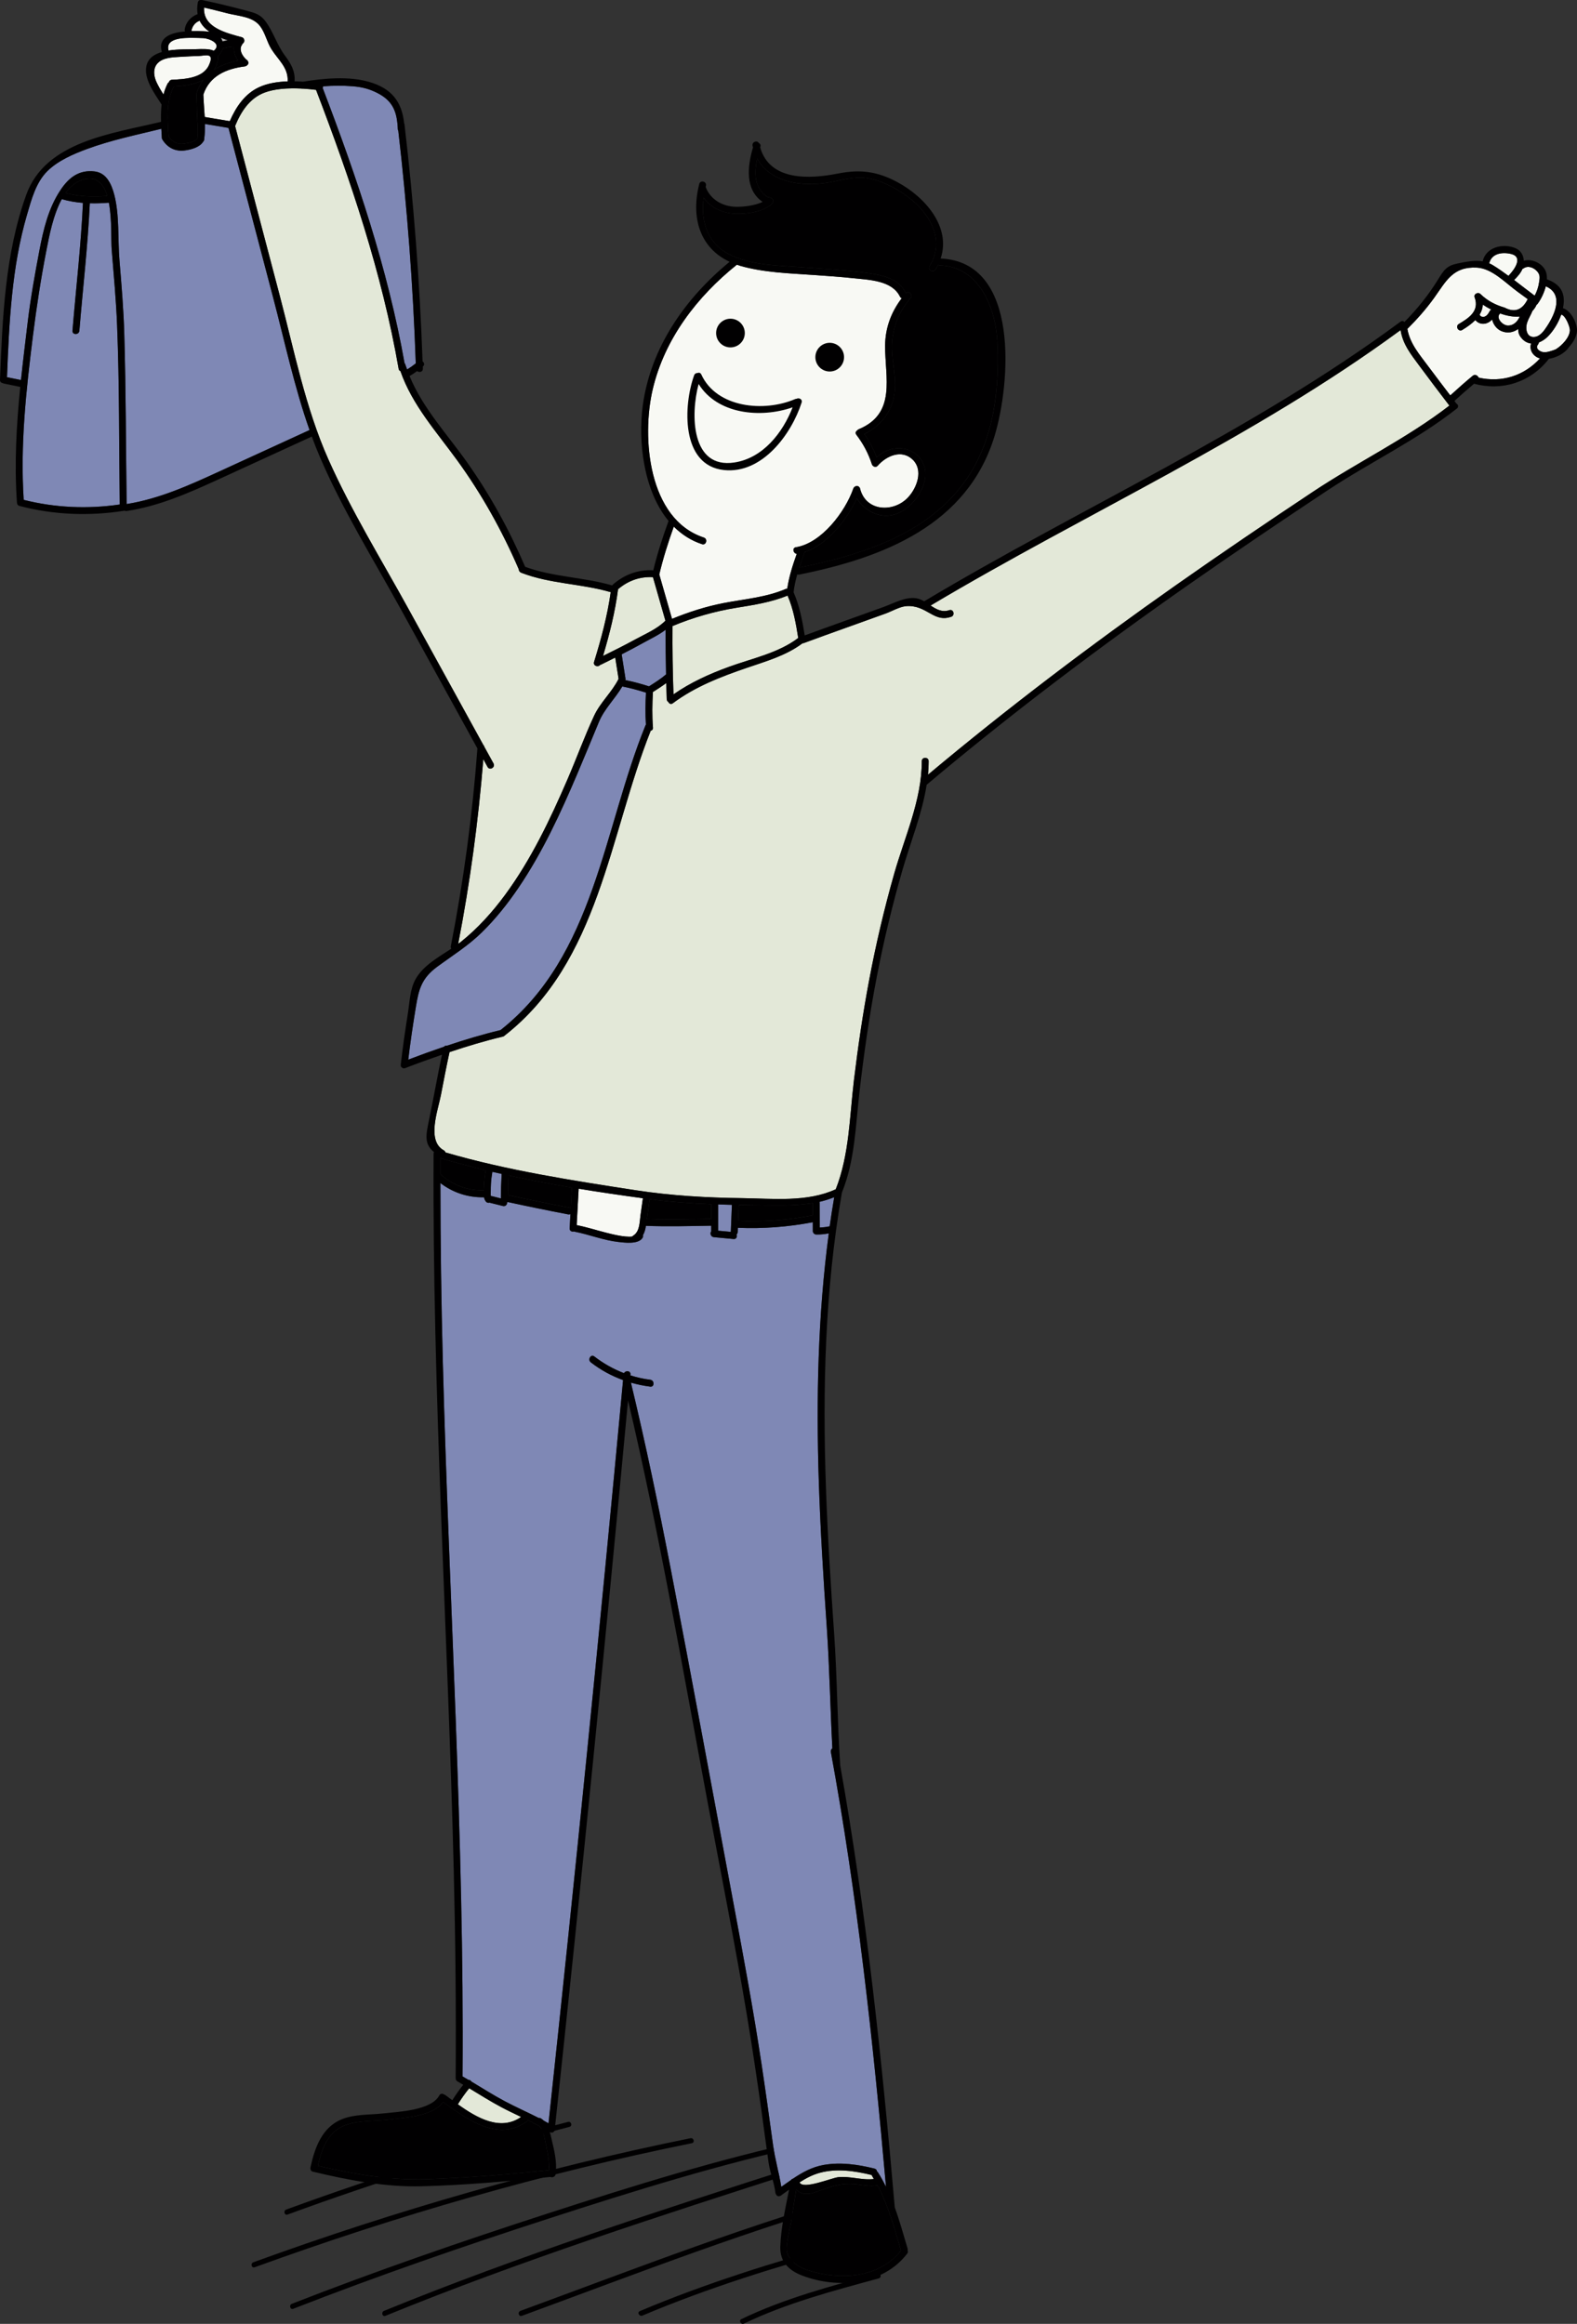 <?xml version="1.0" encoding="utf-8"?>
<!-- Generator: Adobe Illustrator 16.0.4, SVG Export Plug-In . SVG Version: 6.00 Build 0)  -->
<!DOCTYPE svg PUBLIC "-//W3C//DTD SVG 1.1//EN" "http://www.w3.org/Graphics/SVG/1.1/DTD/svg11.dtd">
<svg version="1.1" xmlns="http://www.w3.org/2000/svg" xmlns:xlink="http://www.w3.org/1999/xlink" x="0px" y="0px"
	 width="202.245px" height="297.933px" viewBox="0 0 202.245 297.933" enable-background="new 0 0 202.245 297.933"
	 xml:space="preserve">
<rect x="0" y="0" width="202.245" height="297.933" fill="#333333" stroke="none"/>
<g id="background">
</g>
<g id="character">
	<g>
		<g>
			<path fill="#010001" d="M32.661,290.674c18.244-6.633,37.037-12.056,56.068-15.907c0.418-0.085,0.24-0.723-0.176-0.639
				c-19.031,3.853-37.824,9.274-56.068,15.907C32.087,290.18,32.259,290.819,32.661,290.674L32.661,290.674z"/>
			<path fill="#010001" d="M37.604,295.998c10.788-4.213,21.751-7.999,32.769-11.569c10.971-3.555,22.049-7.011,33.33-9.45
				c0.416-0.091,0.239-0.729-0.177-0.639c-11.281,2.439-22.358,5.896-33.329,9.451c-11.018,3.569-21.98,7.355-32.77,11.568
				C37.034,295.513,37.206,296.153,37.604,295.998L37.604,295.998z"/>
			<path fill="#010001" d="M49.421,296.903c17.358-7.089,35.367-12.872,53.211-18.606c0.404-0.131,0.231-0.77-0.176-0.639
				c-17.844,5.734-35.853,11.518-53.211,18.606C48.855,296.424,49.026,297.064,49.421,296.903L49.421,296.903z"/>
			<path fill="#010001" d="M66.921,296.903c14.938-5.485,29.879-11.341,45.238-15.562c0.41-0.112,0.236-0.752-0.176-0.639
				c-15.359,4.222-30.301,10.076-45.239,15.562C66.347,296.41,66.519,297.051,66.921,296.903L66.921,296.903z"/>
			<path fill="#010001" d="M82.388,296.87c8.379-3.545,17.152-6.256,25.913-8.673c0.41-0.113,0.236-0.752-0.176-0.639
				c-8.818,2.434-17.639,5.172-26.071,8.739C81.663,296.464,82,297.034,82.388,296.87L82.388,296.87z"/>
			<path fill="#010001" d="M95.411,297.896c5.444-2.629,11.481-4.214,17.296-5.799c0.411-0.112,0.236-0.751-0.176-0.639
				c-5.875,1.602-11.952,3.209-17.454,5.865C94.693,297.51,95.029,298.081,95.411,297.896L95.411,297.896z"/>
			<path fill="#010001" d="M36.878,283.917c11.858-4.346,23.92-8.099,36.153-11.241c0.413-0.105,0.237-0.744-0.176-0.639
				c-12.233,3.143-24.296,6.896-36.154,11.241C36.305,283.424,36.476,284.063,36.878,283.917L36.878,283.917z"/>
		</g>
		<g>
			<g>
				<circle fill="#231F20" cx="93.679" cy="42.7" r="1.839"/>
				<circle fill="#231F20" cx="106.407" cy="45.79" r="1.839"/>
				<path fill="#231F20" d="M102.148,51.125c-0.053,0-0.114,0.01-0.186,0.035c-3.981,1.713-10.065,1.131-12.024-3.151
					c-0.106-0.229-0.31-0.265-0.486-0.194c-0.176,0-0.354,0.088-0.433,0.301c-1.377,3.805-1.757,11.574,3.85,12.148
					c4.892,0.504,8.635-4.6,9.941-8.662C102.943,51.179,102.458,50.949,102.148,51.125z M94.185,59.293
					c-5.553,0.848-5.65-6.137-4.591-10.066c2.384,3.867,7.911,4.441,12.061,2.994C100.374,55.496,97.831,58.736,94.185,59.293z"/>
			</g>
			<path fill="#010001" d="M8.409,24.753c0.654-0.919,1.475-1.589,2.535-1.802c1.553-0.317,2.365,0.698,2.807,2.172
				C11.977,25.266,10.132,25.203,8.409,24.753z"/>
			<path fill="#7F88B5" d="M15.015,41.688c0.309,7.654,0.246,15.336,0.344,22.99c-4.105,0.602-8.299,0.424-12.316-0.591
				c-0.459-7.081,0.3-13.985,1.174-21.005c0.469-3.726,1.033-7.398,1.758-11.08c0.344-1.766,0.847-4.459,1.951-6.473
				c0.883,0.257,1.791,0.416,2.71,0.486c-0.247,5.474-0.892,10.922-1.343,16.387c-0.043,0.564,0.84,0.564,0.884,0
				c0.45-5.447,1.086-10.877,1.342-16.343c0.821,0.026,1.642,0,2.446-0.071c0.406,2.137,0.264,4.795,0.361,6.014
				C14.581,35.232,14.891,38.455,15.015,41.688z"/>
			<path fill="#010001" d="M25.194,12.145c0.025,0.91,0.062,1.819,0.088,2.72c0.026,0.909,0.177,1.951,0.044,2.853
				c-0.185,0.467-1.359,0.644-1.757,0.697c-0.83,0.114-1.492-0.221-1.942-0.928c-0.124-2.119-0.37-4.388,0.627-6.321
				c0.009-0.026,0.009-0.044,0.018-0.071c1.263-0.07,2.685-0.238,3.796-0.838c-0.326,0.449-0.608,0.971-0.812,1.571
				c-0.018,0.035-0.026,0.062-0.036,0.097c-0.008,0.01-0.008,0.01-0.008,0.018c-0.01,0.027-0.01,0.045-0.01,0.071
				c0,0.018-0.008,0.026-0.008,0.044V12.145z"/>
			<path fill="#F8F9F4" d="M24.54,3.986c0.106-0.617,0.478-1.111,1.068-1.332c0.274,0.582,0.716,1.041,1.264,1.421
				c-0.266-0.036-0.53-0.054-0.787-0.071C25.697,3.986,25.142,3.969,24.54,3.986z"/>
			<path fill="#F8F9F4" d="M20.108,10.608c-0.504-1.06-0.574-2.375,0.785-2.966c0.787-0.336,1.811-0.318,2.649-0.381
				c0.618-0.043,1.245-0.061,1.862-0.078c0.937-0.027,2.154-0.521,1.396,1.165c-0.769,1.704-3.179,1.801-4.75,1.88
				c-0.221,0.01-0.353,0.15-0.397,0.318c-0.062,0.035-0.123,0.088-0.158,0.168c-0.238,0.459-0.406,0.936-0.53,1.412
				C20.655,11.633,20.355,11.129,20.108,10.608z"/>
			<path fill="#F8F9F4" d="M21.618,6.477c-0.477-1.668,2.128-1.625,3.107-1.625c0.451,0.01,0.91,0.01,1.359,0.035
				c0.742,0.045,2.438,0.716,1.334,1.625c-0.564-0.273-1.466-0.229-2.322-0.203C24.231,6.344,22.863,6.282,21.618,6.477z"/>
			<path fill="#B2B1B1" d="M28.531,5.32c-0.018-0.07-0.035-0.142-0.071-0.203c-0.043-0.105-0.096-0.194-0.149-0.283
				c0.292,0.124,0.592,0.23,0.909,0.336C28.981,5.205,28.761,5.258,28.531,5.32z"/>
			<path fill="#010001" d="M27.94,7.209c0.299-0.273,0.512-0.609,0.608-0.979c0.485-0.159,0.972-0.238,1.466-0.247
				c-0.08,0.609,0.141,1.254,0.521,1.792c-1.148,0.212-2.199,0.583-3.091,1.183c0.106-0.176,0.212-0.353,0.3-0.564
				C27.931,7.881,27.983,7.501,27.94,7.209z"/>
			<path fill="#F8F9F4" d="M26.174,0.967c1.033,0.238,2.058,0.504,3.081,0.76c1.413,0.361,3.179,0.397,4.098,1.625
				c0.662,0.865,0.873,2.021,1.457,2.948c0.865,1.378,2.18,2.357,2.083,4.132c-1.315,0.045-2.596,0.248-3.673,0.751
				c-1.828,0.848-2.949,2.524-3.734,4.317c-0.027,0-0.045,0.018-0.071,0.026c-1.05-0.186-2.11-0.335-3.161-0.53
				c-0.053-0.971-0.141-1.941-0.176-2.869c0.795-2.41,2.957-3.319,5.324-3.611c0.088-0.018,0.149-0.043,0.211-0.088
				c0.203-0.115,0.318-0.361,0.186-0.564c-0.035-0.098-0.097-0.178-0.203-0.213c-0.45-0.414-0.909-1.111-0.662-1.73
				c0.053-0.053,0.08-0.114,0.098-0.193c0.053-0.071,0.097-0.15,0.176-0.213c0.248-0.229,0.115-0.662-0.193-0.741
				C28.92,4.207,26.007,3.492,26.174,0.967z"/>
			<path fill="#7F88B5" d="M35.03,38.164c1.482,5.625,2.719,11.461,4.67,16.979c-0.018,0.009-0.026,0.009-0.045,0.009
				c-3.813,1.749-7.619,3.497-11.434,5.245c-3.875,1.783-7.742,3.549-11.98,4.229c-0.098-7.24-0.098-14.497-0.301-21.729
				c-0.088-3.17-0.353-6.33-0.617-9.482c-0.23-2.719,0.018-5.836-0.672-8.476c-0.361-1.351-0.997-2.772-2.498-2.958
				c-2.057-0.247-3.363,0.821-4.424,2.428c-1.527,2.313-2.162,5.016-2.675,7.699c-0.573,3.011-1.112,6.004-1.483,9.041
				c-0.309,2.534-0.617,5.059-0.883,7.576c-0.601-0.124-1.191-0.248-1.793-0.363c0.283-6.992,0.592-14.072,2.57-20.836
				c0.574-1.951,1.139-4.158,2.64-5.615c1.359-1.324,3.293-2.154,5.032-2.799c3.09-1.139,6.357-1.818,9.553-2.596
				c0.019,0.379,0.036,0.75,0.062,1.13c0,0,0,0,0,0.009c0,0.07,0.009,0.141,0.062,0.212c0.627,1.06,1.66,1.589,2.878,1.421
				c0.777-0.097,1.898-0.379,2.357-1.111c0.062-0.054,0.106-0.124,0.124-0.23c0.026-0.07,0.036-0.141,0.026-0.203
				c0.08-0.6,0.098-1.218,0.088-1.845c1.008,0.177,2.014,0.317,3.012,0.503C31.216,23.649,33.122,30.906,35.03,38.164z"/>
			<path fill="#7F88B5" d="M51.884,46.552c-2.162-12.122-6.109-23.794-10.497-35.263c0.035-0.071,0.053-0.15,0.053-0.221
				c1.263-0.098,2.543-0.106,3.788-0.01c1.183,0.098,2.102,0.327,3.152,0.857c2.074,1.041,2.542,2.498,2.639,4.652
				c0,0.08,0.027,0.15,0.062,0.212c1.148,9.906,1.898,19.848,2.242,29.808c-0.354,0.282-0.724,0.547-1.112,0.776
				c-0.07-0.212-0.167-0.424-0.229-0.636C51.955,46.658,51.92,46.596,51.884,46.552z"/>
			<path fill="#010001" d="M62.064,152.21c0,0.124-0.009,0.265-0.018,0.406c-2.093,0.035-4.009-0.671-5.562-2.083v-2.129
				c0.053,0.062,0.114,0.115,0.212,0.142c1.836,0.538,3.708,1.024,5.598,1.475C62.171,150.744,62.082,151.478,62.064,152.21z"/>
			<path fill="#7F88B5" d="M62.974,153.322c-0.018,0-0.026,0.009-0.035,0c-0.018-0.212,0-0.6,0-0.662c0-0.3,0.009-0.6,0.026-0.9
				c0.026-0.512,0.097-1.023,0.177-1.527c0.397,0.098,0.795,0.177,1.191,0.265c-0.062,1.051-0.088,2.093-0.097,3.144
				C63.812,153.534,63.389,153.429,62.974,153.322z"/>
			<path fill="#E3E8D8" d="M58.718,269.779c0.441-0.716,0.928-1.404,1.457-2.049c1.369,0.821,2.72,1.678,4.133,2.428
				c0.83,0.441,1.677,0.839,2.524,1.245C64.165,273.258,61.173,271.536,58.718,269.779z"/>
			<path fill="#010001" d="M70.09,275.359c0.221,0.962,0.371,1.897,0.317,2.869c-5.191,0.538-10.4,0.971-15.618,1.156
				c-4.724,0.168-9.429-0.645-14.021-1.722c0.424-1.836,1.051-3.823,2.754-4.838c1.793-1.077,4.354-0.821,6.357-1.086
				c2.102-0.274,5.554-0.371,6.967-2.252c3.116,2.287,7.24,5.263,10.877,2.349c0.486,0.238,0.972,0.485,1.457,0.742
				C69.799,273.249,69.913,274.582,70.09,275.359z"/>
			<path fill="#010001" d="M73.109,154.841c-2.666-0.503-5.323-1.05-7.981-1.633c0.018-0.839,0.035-1.678,0.08-2.517
				c2.692,0.583,5.412,1.104,8.131,1.562c-0.053,0.874-0.097,1.749-0.141,2.623C73.163,154.868,73.146,154.85,73.109,154.841z"/>
			<path fill="#E3E8D8" d="M33.908,11.88c1.315-0.513,3.081-0.608,4.724-0.53c0.062,0.018,0.133,0.027,0.203,0.018
				c0.6,0.027,1.174,0.089,1.695,0.15c4.459,11.637,8.458,23.469,10.595,35.768c0.026,0.158,0.114,0.247,0.229,0.291
				c1.51,4.344,4.6,7.752,7.275,11.434c3.16,4.354,5.774,9.05,7.902,13.977c0,0.15,0.07,0.291,0.203,0.38
				c0.008,0.009,0.026,0.009,0.035,0.018c0.018,0.009,0.035,0.026,0.053,0.035s0.026,0.009,0.044,0.018
				c0.009,0,0.009,0.009,0.019,0.009c3.699,1.422,7.654,1.369,11.434,2.473c-0.434,3.063-1.219,5.986-2.137,8.953
				c-0.15,0.484,0.529,0.723,0.785,0.361c0.035-0.009,0.08-0.009,0.115-0.026c0.609-0.3,1.219-0.601,1.818-0.909
				c0.142,0.909,0.291,1.827,0.433,2.736c-0.865,1.723-2.339,3.002-3.134,4.715c-1.245,2.676-2.261,5.482-3.436,8.193
				c-2.215,5.13-4.652,10.242-7.973,14.763c-1.642,2.233-3.514,4.309-5.686,6.048c-0.105,0.088-0.229,0.168-0.344,0.256
				c1.518-7.831,2.586-15.725,3.223-23.671c0.186,0.327,0.361,0.653,0.547,0.989c0.273,0.494,1.033,0.053,0.76-0.45
				c-0.397-0.716-0.795-1.439-1.184-2.155c-0.018-0.096-0.062-0.167-0.123-0.221c-3.197-5.809-6.393-11.609-9.589-17.42
				c-3.479-6.32-7.337-12.572-10.277-19.176c-2.958-6.641-4.388-13.977-6.233-20.979c-1.916-7.258-3.822-14.515-5.738-21.772
				c0.008-0.009,0.008-0.009,0.008-0.009C30.897,14.334,32.001,12.604,33.908,11.88z"/>
			<path fill="#F8F9F4" d="M77.657,158.02c-1.236-0.317-2.446-0.706-3.7-0.953c0.089-1.554,0.168-3.117,0.257-4.671
				c2.754,0.459,5.509,0.856,8.236,1.228c-0.105,0.724-0.211,1.457-0.309,2.181c-0.123,0.874-0.079,2.066-0.918,2.596
				c-0.053,0.035-0.098,0.079-0.133,0.124C80.093,158.673,78.159,158.144,77.657,158.02z"/>
			<path fill="#7F88B5" d="M82.839,88.799c-0.07,1.369-0.088,2.738,0,4.105c-0.018,0.027-0.043,0.045-0.053,0.08
				c-5.421,13.314-6.524,29.561-18.594,39.078c-2.322,0.556-4.617,1.244-6.878,2.004c-0.142-0.018-0.282,0.018-0.38,0.133
				c-1.536,0.521-3.063,1.076-4.573,1.65c0.265-2.251,0.601-4.494,0.972-6.728c0.37-2.286,0.723-3.69,2.736-5.183
				c1.978-1.448,3.965-2.676,5.73-4.406c1.757-1.721,3.302-3.664,4.68-5.694c3.099-4.565,5.42-9.606,7.574-14.665
				c0.937-2.199,1.837-4.415,2.756-6.622c0.706-1.677,2.065-2.967,3.002-4.547c0.008,0,0.008,0,0.018,0.009
				C80.853,88.217,81.851,88.481,82.839,88.799z"/>
			<path fill="#E3E8D8" d="M77.339,84.094c0.838-2.816,1.545-5.615,1.925-8.556c1.289-1.095,2.799-1.634,4.476-1.545
				c0.53,1.862,1.061,3.717,1.599,5.579c-1.032,1.051-2.561,1.695-3.832,2.385C80.129,82.707,78.733,83.414,77.339,84.094z"/>
			<path fill="#7F88B5" d="M83.237,87.996c-0.998-0.326-2.005-0.592-3.029-0.804v-0.089c0.01-0.035,0.018-0.07,0.01-0.105
				c-0.168-1.041-0.327-2.074-0.495-3.107c0.954-0.486,1.89-0.98,2.825-1.501s1.961-0.989,2.816-1.651
				c-0.009,1.907,0.018,3.814,0.053,5.721C84.737,87.043,83.987,87.51,83.237,87.996z"/>
			<path fill="#010001" d="M82.963,156.28c0.124-0.848,0.238-1.695,0.353-2.543c0.062,0.009,0.115,0.018,0.168,0.026
				c2.57,0.336,5.148,0.513,7.727,0.618v1.881C88.464,156.307,85.709,156.378,82.963,156.28z"/>
			<path fill="#7F88B5" d="M93.866,154.462c-0.053,1.156-0.097,2.312-0.141,3.47c-0.547-0.053-1.086-0.098-1.633-0.15v-3.373
				C92.684,154.427,93.275,154.453,93.866,154.462z"/>
			<path fill="#E3E8D8" d="M101.001,76.359c0.741,1.686,1.086,3.629,1.368,5.43c-2.561,1.951-5.959,2.631-8.927,3.717
				c-2.498,0.91-4.891,1.996-7.071,3.514c-0.106-2.913-0.15-5.836-0.124-8.758c2.658-1.104,5.387-1.89,8.238-2.349
				C96.719,77.551,98.908,77.216,101.001,76.359z"/>
			<path fill="#010001" d="M94.661,156.536c0.027-0.688,0.053-1.377,0.089-2.057c0.697,0.009,1.395,0.026,2.093,0.026
				c2.48,0.018,4.979,0.133,7.39-0.265c0,0.521,0,1.041,0.009,1.562C101.062,156.431,97.884,156.66,94.661,156.536z"/>
			<path fill="#7F88B5" d="M105.124,157.375c0-1.06-0.009-2.11-0.009-3.169c0-0.045-0.009-0.08-0.026-0.124
				c0.645-0.142,1.271-0.354,1.898-0.592c-0.212,1.245-0.415,2.49-0.583,3.744c-0.026,0-0.044-0.01-0.07,0
				C105.928,157.322,105.53,157.357,105.124,157.375z"/>
			<path fill="#E3E8D8" d="M111.79,278.847c0.009,0.035,0.009,0.062,0.035,0.097c0.089,0.133,0.159,0.273,0.247,0.415
				c-1.456,0.194-3.063-0.389-4.547-0.238c-0.865,0.088-4.582,1.66-4.979,0.671c0-0.009,0-0.009,0-0.009
				c0.804-0.512,1.643-0.962,2.587-1.219C107.313,277.973,109.627,278.325,111.79,278.847z"/>
			<path fill="#7F88B5" d="M101.46,279.482c-0.424,0.282-0.839,0.582-1.263,0.883c-0.291-1.819-0.821-3.611-1.068-5.448
				c-0.468-3.417-0.944-6.842-1.457-10.259c-1.032-6.843-2.295-13.65-3.566-20.448c-2.702-14.427-5.342-28.854-8.123-43.263
				c-1.536-7.929-3.179-15.831-5.067-23.688c0.803,0.229,1.624,0.406,2.48,0.512c0.564,0.07,0.557-0.812,0-0.883
				c-0.883-0.106-1.73-0.3-2.552-0.557c0.009-0.035,0.009-0.07,0.009-0.114c0.053-0.494-0.627-0.548-0.83-0.168
				c-1.351-0.521-2.622-1.236-3.805-2.146c-0.451-0.345-0.893,0.424-0.441,0.76c1.271,0.988,2.657,1.739,4.132,2.269
				c-2.967,31.785-6.154,63.552-9.562,95.293c-0.213-0.124-0.416-0.247-0.627-0.362c-0.098-0.088-0.203-0.177-0.327-0.256
				c-0.097-0.07-0.203-0.079-0.292-0.07c-1.438-0.733-2.913-1.378-4.344-2.137c-1.475-0.786-2.869-1.678-4.299-2.534
				c-0.089-0.142-0.23-0.229-0.389-0.221c-0.248-0.15-0.504-0.3-0.751-0.441c0.238-30.61-1.739-61.168-2.534-91.752
				c-0.193-7.594-0.3-15.187-0.3-22.771c1.606,1.227,3.532,1.862,5.589,1.818c0.044,0.221,0.123,0.424,0.273,0.583
				c0.106,0.114,0.273,0.15,0.424,0.114c0.009,0,0.009-0.009,0.018-0.009c0.574,0.142,1.139,0.292,1.713,0.433
				c0.318,0.071,0.521-0.167,0.539-0.414c0.018-0.036,0.035-0.071,0.044-0.106c2.587,0.565,5.183,1.095,7.787,1.589
				c0.106,0.027,0.203,0,0.282-0.035c-0.035,0.609-0.07,1.219-0.097,1.828c-0.018,0.344,0.3,0.477,0.556,0.397
				c0.027,0.009,0.035,0.018,0.062,0.026c1.898,0.37,3.717,1.112,5.65,1.324c0.777,0.088,2.534,0.326,3.072-0.521
				c0.08-0.123,0.089-0.238,0.053-0.344c0.186-0.31,0.301-0.671,0.363-1.077c0.008-0.044,0.018-0.08,0.018-0.124
				c2.799,0.106,5.588,0.026,8.379-0.018v0.716c-0.186,0.238-0.071,0.715,0.335,0.75c0.848,0.079,1.694,0.159,2.534,0.238
				c0.371,0.035,0.494-0.317,0.389-0.592c0.079-0.07,0.132-0.167,0.141-0.3c0-0.186,0.009-0.362,0.018-0.548
				c3.24,0.133,6.428-0.105,9.615-0.715v1.139c0,0.238,0.203,0.433,0.441,0.441c0.547,0.009,1.077-0.044,1.606-0.149
				c-1.403,10.542-1.624,21.189-1.28,31.82c0.203,6.224,0.592,12.448,1.024,18.673c0.354,5.174,0.441,10.357,0.716,15.53
				c-0.142,0.098-0.229,0.257-0.194,0.46c3.381,18.399,5.421,37.117,7.072,55.756c-0.31-0.645-0.653-1.263-1.042-1.863
				c-0.036-0.062-0.071-0.097-0.115-0.123c-0.018-0.159-0.114-0.301-0.309-0.354c-2.146-0.53-4.345-0.856-6.543-0.468
				c-1.483,0.265-2.728,0.962-3.929,1.766C101.593,279.341,101.513,279.385,101.46,279.482z"/>
			<path fill="#010001" d="M113.936,283.358c0.618,1.695,1.104,3.443,1.606,5.165c-2.771,3.566-7.805,3.831-11.849,2.561
				c-1.121-0.354-2.137-0.963-2.684-2.066c-0.406-0.812,0.273-3.072,0.424-4.044c0.229-1.421,0.441-2.852,0.68-4.273
				c0.592,0.653,1.483,0.689,2.473,0.336c1.818-0.636,2.992-1.157,4.971-1.016c0.997,0.07,1.995,0.354,2.992,0.159
				c0.539,1.007,0.98,2.065,1.378,3.152C113.927,283.341,113.936,283.35,113.936,283.358z"/>
			<path fill="#F8F9F4" d="M83.704,49.934c1.52-6.489,5.678-11.893,10.799-15.998c0.15,0.044,0.291,0.105,0.441,0.15
				c3.028,0.865,6.321,0.953,9.447,1.174c1.686,0.115,3.372,0.229,5.059,0.406c2.004,0.221,4.953,0.273,5.969,2.365
				c0.053,0.115,0.133,0.178,0.221,0.203c-1.342,1.767-2.11,3.797-2.128,6.058c-0.026,4.114,1.492,8.714-3.391,10.745
				c-0.079,0.026-0.132,0.088-0.186,0.141c-0.186,0.115-0.282,0.336-0.114,0.557c0.892,1.174,1.536,2.375,1.995,3.787
				c0.098,0.301,0.512,0.459,0.742,0.195c1.139-1.307,3.125-2.154,4.529-0.751c1.324,1.324,0.529,3.55-0.618,4.785
				c-1.811,1.97-5.377,1.89-6.154-1.06c-0.009-0.088-0.044-0.158-0.097-0.211c-0.115-0.178-0.327-0.203-0.513-0.133
				c-0.018,0.008-0.035,0.018-0.062,0.035c-0.018,0.009-0.044,0.026-0.062,0.044c-0.026,0.018-0.045,0.035-0.062,0.062
				c-0.018,0.027-0.035,0.045-0.044,0.08c-0.018,0.018-0.026,0.026-0.035,0.053c-1.033,2.984-4.088,7.02-7.372,7.54
				c-0.513,0.079-0.345,0.794,0.114,0.848c-0.521,1.448-0.997,2.923-1.218,4.45c-0.045,0-0.089,0.008-0.142,0.025
				c-2.569,1.113-5.333,1.308-8.052,1.837c-2.27,0.442-4.45,1.147-6.587,2.022c-0.538-1.898-1.086-3.797-1.634-5.695
				c0.494-2.092,1.139-4.114,1.863-6.137c0.998,0.998,2.189,1.784,3.62,2.252c0.538,0.177,0.769-0.671,0.229-0.848
				C83.112,66.567,82.266,56.061,83.704,49.934z"/>
			<path fill="#010001" d="M90.238,25.344c0.724,1.025,1.819,1.695,3.134,1.943c1.59,0.309,4.468,0.026,5.651-1.191
				c0.149-0.15,0.185-0.469,0-0.619c-0.026-0.026-0.062-0.044-0.089-0.07c-0.123-0.088-0.265-0.133-0.406-0.105
				c-1.818-1.078-1.827-3.108-1.421-4.98c1.642,3.055,5.694,3.646,9.041,3.091c1.774-0.292,3.452-0.866,5.253-0.548
				c1.572,0.291,3.1,1.077,4.433,1.942c3.063,2.005,5.606,5.712,3.391,9.298c-0.301,0.484,0.459,0.936,0.759,0.449
				c0.124-0.203,0.221-0.406,0.318-0.6c0.062,0.035,0.132,0.062,0.211,0.062c5.104,0.159,7.179,5.491,7.399,9.827
				c0.229,4.759-0.194,9.941-2.146,14.329c-4.176,9.43-13.897,12.696-23.256,14.595c0.212-0.671,0.45-1.333,0.68-1.978
				c2.878-0.954,5.43-4.124,6.684-6.904c0.76,1.271,2.216,2.198,3.69,2.233c1.969,0.045,3.682-1.536,4.538-3.178
				c2.243-4.309-2.498-7.17-5.677-4.326c-0.406-1.061-0.927-2.031-1.58-2.959c2.083-1.032,3.531-2.824,3.857-5.209
				c0.274-1.924-0.273-3.822-0.309-5.748c-0.035-2.454,0.769-4.617,2.384-6.471c0.362-0.416-0.221-1.016-0.601-0.645
				c-0.865-1.775-2.692-2.234-4.512-2.517c-2.966-0.45-5.977-0.583-8.97-0.812c-2.984-0.221-6.507-0.247-9.235-1.677
				C90.601,31.084,89.867,28.231,90.238,25.344z"/>
			<path fill="#E3E8D8" d="M181.999,46.861c1.28,1.721,2.569,3.434,3.876,5.139c-5.421,4.193-11.778,7.248-17.49,11.045
				c-5.915,3.929-11.796,7.91-17.605,11.998c-10.904,7.674-21.543,15.717-31.767,24.281c0.053-0.574,0.088-1.157,0.088-1.74
				c-0.009-0.564-0.892-0.564-0.883,0c0.009,4.963-2.216,9.757-3.55,14.463c-1.28,4.502-2.349,9.066-3.214,13.676
				c-0.794,4.229-1.421,8.494-1.942,12.768c-0.556,4.679-0.582,9.544-2.33,13.976c-3.664,1.695-8.062,1.192-11.999,1.14
				c-4.574-0.054-9.121-0.318-13.641-1.007c-8.141-1.253-16.502-2.543-24.422-4.856c-0.018-0.105-0.088-0.203-0.212-0.273
				c-2.216-1.209-0.741-5.111-0.362-7.072c0.354-1.845,0.707-3.682,1.104-5.51c2.261-0.758,4.547-1.447,6.861-1.994
				c0.088-0.027,0.149-0.071,0.202-0.124c12.157-9.501,13.403-25.685,18.735-39.077c0.177-0.045,0.31-0.178,0.291-0.406
				c-0.123-1.52-0.088-3.037-0.008-4.564c0.582-0.371,1.165-0.742,1.721-1.157c0.018,0.688,0.027,1.386,0.054,2.075
				c0.009,0.167,0.097,0.282,0.203,0.353c0.097,0.212,0.335,0.354,0.583,0.168c2.86-2.137,6.136-3.391,9.482-4.538
				c2.489-0.856,5.023-1.562,7.143-3.152c0.053,0,0.097,0,0.149-0.018c3.497-1.298,7.02-2.525,10.524-3.797
				c0.786-0.291,1.784-0.873,2.613-0.944c1.29-0.106,2.146,0.397,3.179,0.979c0.883,0.504,1.607,0.725,2.596,0.389
				c0.539-0.186,0.31-1.033-0.229-0.855c-0.936,0.317-1.678-0.106-2.401-0.592c20.007-11.92,41.444-21.481,60.276-35.316
				C179.897,44.142,180.931,45.413,181.999,46.861z"/>
			<path fill="#F8F9F4" d="M189.769,40.31c0.229-0.38,0.371-0.794,0.397-1.253c0.327,0.221,0.697,0.441,1.086,0.635
				c-0.079,0.035-0.149,0.089-0.194,0.186c-0.141,0.273-0.344,0.601-0.653,0.715c-0.203,0.071-0.591,0.027-0.627-0.256
				C189.777,40.328,189.777,40.318,189.769,40.31z"/>
			<path fill="#F8F9F4" d="M191.411,33.971c-0.142-0.08-0.282-0.15-0.424-0.212c0.3-1.254,1.616-1.475,2.772-1.21
				c1.669,0.389,0.433,2.057-0.31,2.816C192.779,34.871,192.108,34.395,191.411,33.971z"/>
			<path fill="#F8F9F4" d="M192.392,40.186c0.848,0.31,1.73,0.469,2.507,0.398c-0.273,0.652-0.821,1.2-1.58,1.147
				C192.665,41.678,191.773,40.716,192.392,40.186z"/>
			<path fill="#F8F9F4" d="M197.494,45.951c-2.048,2.234-4.9,3.135-7.875,2.464c-0.08-0.274-0.46-0.478-0.751-0.238
				c-0.979,0.812-1.934,1.659-2.878,2.517c-0.937-1.228-1.872-2.455-2.799-3.699c-1.121-1.52-2.375-2.924-2.702-4.83
				c1.245-1.236,2.41-2.552,3.435-3.982c1.536-2.137,2.401-4.035,5.492-3.875c1.925,0.105,3.655,1.959,5.165,3.062
				c0.45,0.327,0.892,0.654,1.342,0.98c-0.688,1.404-1.678,1.766-2.958,1.086c-1.2-0.344-2.207-0.874-3.107-1.748
				c-0.301-0.282-0.9,0-0.742,0.433c0.68,1.827-0.892,2.729-2.03,3.417c-0.485,0.301-0.044,1.06,0.441,0.768
				c0.609-0.37,1.21-0.794,1.678-1.271c0.238,0.283,0.564,0.469,0.971,0.478c0.468,0.009,0.874-0.222,1.184-0.548
				c0.141,0.627,0.582,1.228,1.183,1.483c0.795,0.336,1.554,0.168,2.163-0.273c-0.009,0.353,0.062,0.697,0.31,1.032
				c0.38,0.521,0.848,0.777,1.342,0.83C196.082,44.848,196.603,45.705,197.494,45.951z"/>
			<path fill="#F8F9F4" d="M194.175,35.896c0.433-0.415,0.848-0.884,1.077-1.422c0.044-0.018,0.088-0.026,0.132-0.062
				c0.592-0.415,1.334-0.105,1.775,0.406c0.389,0.45,0.3,0.855,0.221,1.377c-0.089,0.618-0.274,1.184-0.565,1.713
				C195.932,37.255,195.066,36.566,194.175,35.896z"/>
			<path fill="#F8F9F4" d="M197.194,38.95c0.415-0.556,0.839-1.396,1.051-2.243c2.233,0.972,1.298,3.391,0.141,5.139
				c-0.335,0.513-0.812,1.21-1.465,1.334c-1.131,0.211-1.343-1.007-1.06-1.846c0.167-0.504,0.477-0.971,0.671-1.475
				c0.212-0.212,0.389-0.468,0.529-0.785C197.105,39.039,197.159,39.003,197.194,38.95z"/>
			<path fill="#F8F9F4" d="M201.335,42.332c-0.018,0.909-0.988,1.924-1.722,2.393c-0.018,0.009-0.026,0.026-0.035,0.035
				c-0.273,0.123-0.574,0.212-0.83,0.291c-0.3,0.08-0.601,0.142-0.909,0.08c-0.397-0.08-0.998-0.486-0.583-0.98
				c0.062-0.08,0.089-0.168,0.098-0.247c0.405-0.159,0.803-0.406,1.139-0.751c0.724-0.724,1.359-1.748,1.73-2.816
				C200.761,40.406,201.344,41.898,201.335,42.332z"/>
			<g>
				<path fill="#010001" d="M0.345,49.113c0.043,0.027,0.092,0.051,0.154,0.062c0.701,0.132,1.396,0.29,2.098,0.429
					c-0.492,4.918-0.771,9.833-0.425,14.833c0.001,0.018,0.01,0.03,0.013,0.047c0.008,0.166,0.102,0.324,0.312,0.379
					c4.378,1.153,8.955,1.326,13.421,0.621c0.017-0.004,0.025-0.012,0.04-0.016c0.079,0.039,0.169,0.064,0.274,0.049
					c4.132-0.62,7.904-2.282,11.676-4.007c4.028-1.843,8.053-3.694,12.08-5.541c0.324,0.882,0.668,1.757,1.037,2.62
					c2.896,6.76,6.861,13.123,10.402,19.559c3.266,5.936,6.533,11.871,9.799,17.807c-0.632,8.518-1.769,16.977-3.412,25.358
					c-0.023,0.124,0.005,0.229,0.058,0.317c-1.681,1.109-3.568,2.143-4.562,3.874c-0.734,1.282-0.773,2.99-1,4.415
					c-0.347,2.193-0.67,4.391-0.918,6.598c-0.021,0.18,0.059,0.295,0.174,0.359c0.093,0.086,0.223,0.129,0.385,0.066
					c1.562-0.602,3.142-1.175,4.729-1.723c-0.581,2.748-1.072,5.514-1.637,8.266c-0.402,1.955-0.711,3.145,0.615,4.217
					c-0.031,0.058-0.053,0.124-0.053,0.205c-0.168,30.694,1.842,61.335,2.588,92.01c0.214,8.845,0.314,17.692,0.242,26.539
					c-0.001,0.02,0.008,0.032,0.009,0.05c0.002,0.036,0.009,0.07,0.021,0.104c0.008,0.021,0.016,0.039,0.025,0.058
					c0.016,0.028,0.035,0.054,0.059,0.079c0.018,0.019,0.036,0.034,0.057,0.049c0.018,0.014,0.027,0.03,0.048,0.042
					c0.255,0.143,0.505,0.293,0.757,0.44c-0.506,0.633-0.977,1.291-1.402,1.981c-0.306-0.226-0.603-0.447-0.885-0.654
					c-0.053-0.039-0.104-0.06-0.156-0.071c-0.192-0.149-0.485-0.166-0.632,0.111c-1.032,1.947-5.35,2.096-7.218,2.307
					c-1.729,0.195-3.634,0.077-5.275,0.742c-2.566,1.038-3.483,3.678-4.027,6.181c-0.012,0.052-0.007,0.098-0.003,0.143
					c-0.003,0.176,0.087,0.347,0.312,0.4c4.52,1.079,9.231,1.988,13.893,1.873c5.527-0.137,11.061-0.622,16.556-1.198
					c0.247,0.116,0.644-0.006,0.69-0.373c0.196-1.539-0.177-2.995-0.527-4.486c-0.072-0.31-0.141-0.611-0.223-0.902
					c0.006,0.004,0.012,0.007,0.018,0.011c0.384,0.238,0.734-0.192,0.625-0.53c0.004-0.017,0.012-0.028,0.014-0.046
					c3.344-31.052,6.465-62.128,9.374-93.224c4.024,17.051,6.991,34.349,10.215,51.562c1.696,9.06,3.499,18.105,5.02,27.196
					c0.689,4.128,1.307,8.268,1.889,12.412c0.306,2.179,0.582,4.362,0.898,6.539c0.19,1.312,0.721,2.562,0.877,3.87
					c0.01,0.079,0.038,0.145,0.076,0.201c0.096,0.201,0.312,0.327,0.545,0.198c0.074-0.021,0.136-0.061,0.184-0.118
					c0.316-0.222,0.631-0.449,0.945-0.677c-0.472,2.403-1.056,4.946-1.123,7.337c-0.054,1.922,1.117,3.034,2.831,3.684
					c4.553,1.725,10.362,1.219,13.454-2.838c0.105-0.138,0.1-0.271,0.042-0.381c0.021-0.071,0.029-0.149,0.003-0.239
					c-0.52-1.762-1.019-3.554-1.649-5.288c-1.644-18.938-3.658-37.986-7.007-56.713c0-0.012,0.006-0.021,0.005-0.033
					c-0.372-5.593-0.381-11.195-0.772-16.791c-0.435-6.219-0.83-12.442-1.051-18.673c-0.447-12.643-0.137-25.337,2.032-37.824
					c0.013-0.034,0.022-0.066,0.024-0.102c1.653-4.091,1.739-8.458,2.234-12.789c0.57-4.983,1.284-9.95,2.234-14.876
					c0.892-4.613,1.99-9.186,3.298-13.7c1.038-3.587,2.514-7.179,3.093-10.892c10.82-9.113,22.121-17.627,33.713-25.73
					c5.837-4.08,11.739-8.064,17.676-11.998c5.451-3.612,11.476-6.459,16.617-10.511c0.282-0.223,0.133-0.552-0.126-0.676
					c-0.015-0.036-0.025-0.073-0.054-0.11c-0.047-0.061-0.092-0.123-0.139-0.184c0.82-0.755,1.662-1.486,2.516-2.202
					c3.612,0.963,7.215-0.178,9.55-3.134c0.015-0.02,0.019-0.04,0.03-0.061c0.971-0.141,1.991-0.683,2.503-1.379
					c0.015-0.02,0.017-0.039,0.027-0.059c0.659-0.705,1.184-1.605,1.081-2.461c-0.108-0.9-0.805-2.297-1.791-2.596
					c0.06-0.301,0.104-0.6,0.11-0.891c0.031-1.54-0.871-2.344-2.167-2.808c0.015-0.368-0.029-0.72-0.152-1.03
					c-0.402-1.01-1.771-1.653-2.812-1.352c-0.039-0.713-0.394-1.338-1.092-1.621c-1.611-0.652-3.771-0.117-4.185,1.7
					c-1.034-0.181-2.109,0.049-3.211,0.271c-1.399,0.282-1.753,0.824-2.499,2.039c-1.227,1.996-2.685,3.802-4.325,5.464
					c-0.121-0.13-0.305-0.185-0.494-0.044C160.562,55.332,138.79,64.974,118.52,77.09c-0.322-0.187-0.654-0.336-1.013-0.39
					c-1.405-0.213-2.882,0.64-4.15,1.101c-3.381,1.229-6.776,2.42-10.153,3.662c-0.295-1.857-0.668-3.799-1.427-5.527
					c0.08-0.776,0.255-1.54,0.469-2.296c0.075,0.03,0.157,0.047,0.254,0.027c10.753-2.159,21.606-6.343,25.069-17.827
					c1.979-6.562,3.319-22.262-6.933-22.697c1.361-4.051-1.999-7.896-5.567-9.803c-2.587-1.383-4.759-1.652-7.619-1.089
					c-3.604,0.71-8.723,0.986-9.959-3.353c0.009-0.027,0.018-0.058,0.026-0.086c0.072-0.229-0.04-0.396-0.203-0.48
					c-0.211-0.385-0.904-0.151-0.8,0.355c0.016,0.072,0.04,0.136,0.057,0.207c-0.718,2.421-1.056,5.413,1.224,6.988
					c-1.003,0.505-2.569,0.654-3.443,0.631c-1.684-0.043-3.258-0.933-3.855-2.547c0.013-0.05,0.021-0.1,0.035-0.148
					c0.141-0.551-0.71-0.785-0.852-0.234c-1.096,4.256,0.045,8.192,3.894,9.979C87.877,38.23,83.433,44.57,82.433,52
					c-0.619,4.604,0.096,10.917,3.307,14.788c-0.762,2.081-1.434,4.175-1.959,6.327c-1.959-0.121-3.754,0.566-5.23,1.875
					c-0.022,0.02-0.031,0.042-0.047,0.062c-3.684-1.065-7.554-1.061-11.153-2.384c-2.03-4.733-4.511-9.25-7.491-13.454
					c-2.552-3.6-5.651-6.9-7.334-11.002c0.335-0.195,0.656-0.408,0.968-0.637c0.253,0.223,0.756,0.121,0.741-0.311
					c-0.002-0.088-0.008-0.178-0.012-0.266c0.01-0.009,0.021-0.016,0.029-0.023c0.242-0.211,0.145-0.494-0.058-0.641
					c-0.36-10.162-1.128-20.301-2.32-30.398c-0.006-0.051-0.024-0.092-0.044-0.134c-0.302-2.755-1.59-4.481-4.531-5.313
					c-2.633-0.745-5.742-0.446-8.433-0.019c-0.358-0.024-0.72-0.039-1.085-0.046c0.084-1.307-0.445-2.225-1.23-3.281
					c-1.018-1.367-1.465-2.967-2.432-4.318c-0.699-0.979-1.379-1.155-2.508-1.457c-1.877-0.502-3.795-0.967-5.696-1.365
					c-0.044-0.009-0.083-0.002-0.122,0c-0.188-0.02-0.375,0.066-0.421,0.309c-0.106,0.562-0.104,1.056-0.029,1.5
					c-0.86,0.311-1.517,1.039-1.655,1.959c-0.016,0.098,0.006,0.182,0.04,0.258c-1.755,0.153-3.532,0.738-2.973,2.639
					c-0.89,0.258-1.622,0.713-1.903,1.523c-0.609,1.746,0.996,3.83,1.865,5.202c0.002,0.003,0.004,0.004,0.006,0.007
					c-0.084,0.729-0.094,1.469-0.071,2.214c-6.251,1.533-14.812,2.47-17.291,9.37C0.638,32.561,0.319,40.738,0,48.7
					C-0.011,48.949,0.155,49.082,0.345,49.113z M3.038,64.084c-0.451-7.076,0.307-13.985,1.182-21
					c0.464-3.727,1.029-7.398,1.749-11.083c0.345-1.763,0.851-4.461,1.956-6.468c0.879,0.256,1.791,0.408,2.713,0.482
					C10.384,31.492,9.747,36.938,9.296,42.4c-0.047,0.566,0.837,0.562,0.883,0c0.449-5.446,1.083-10.877,1.34-16.337
					c0.818,0.024,1.638-0.007,2.442-0.076c0.407,2.135,0.265,4.796,0.363,6.019c0.261,3.227,0.563,6.449,0.692,9.686
					c0.305,7.649,0.244,15.328,0.338,22.984C11.257,65.281,7.056,65.098,3.038,64.084z M8.411,24.749
					c0.652-0.912,1.477-1.585,2.533-1.802c1.555-0.316,2.369,0.701,2.809,2.176C11.974,25.262,10.136,25.207,8.411,24.749z
					 M53.328,129.121c0.376-2.284,0.728-3.691,2.743-5.178c1.973-1.453,3.966-2.682,5.729-4.412c1.758-1.723,3.301-3.66,4.682-5.695
					c3.099-4.561,5.416-9.602,7.57-14.661c0.936-2.199,1.842-4.412,2.76-6.619c0.701-1.685,2.067-2.971,3.002-4.554
					c0.006,0.002,0.01,0.006,0.018,0.008c1.021,0.208,2.021,0.473,3.012,0.789c-0.07,1.369-0.096,2.738-0.006,4.107
					c-0.017,0.025-0.037,0.045-0.051,0.076c-5.424,13.313-6.523,29.559-18.596,39.08c-2.322,0.555-4.613,1.244-6.881,2.006
					c-0.139-0.02-0.281,0.015-0.373,0.13c-1.536,0.522-3.062,1.075-4.576,1.652C52.628,133.601,52.96,131.356,53.328,129.121z
					 M101.004,76.356c0.741,1.687,1.079,3.628,1.364,5.436c-2.556,1.946-5.957,2.626-8.929,3.714
					c-2.497,0.912-4.889,1.994-7.065,3.516c-0.104-2.918-0.15-5.836-0.127-8.757c2.657-1.108,5.389-1.888,8.237-2.352
					C96.721,77.55,98.904,77.216,101.004,76.356z M85.365,80.734c-0.011,1.91,0.013,3.818,0.056,5.728
					c-0.684,0.585-1.431,1.052-2.188,1.532c-0.995-0.326-2.002-0.59-3.027-0.803c0.004-0.029,0.006-0.057,0.004-0.084
					c0.004-0.037,0.012-0.072,0.005-0.113c-0.163-1.035-0.325-2.069-0.487-3.104c0.947-0.485,1.889-0.982,2.82-1.498
					C83.485,81.873,84.509,81.398,85.365,80.734z M106.4,157.23c-0.023,0.002-0.044-0.004-0.068,0.001
					c-0.402,0.09-0.803,0.129-1.208,0.145c-0.002-1.058-0.005-2.114-0.008-3.172c0-0.046-0.014-0.082-0.024-0.121
					c0.641-0.144,1.27-0.351,1.893-0.595C106.775,154.734,106.574,155.981,106.4,157.23z M104.233,154.238
					c0.002,0.523,0.003,1.047,0.004,1.569c-3.172,0.622-6.35,0.854-9.574,0.725c0.027-0.685,0.055-1.37,0.083-2.055
					c0.699,0.011,1.397,0.024,2.097,0.028C99.32,154.521,101.821,154.64,104.233,154.238z M93.723,157.934
					c-0.542-0.052-1.085-0.103-1.626-0.153c0-1.123,0-2.246,0-3.369c0.589,0.02,1.178,0.043,1.768,0.055
					C93.817,155.622,93.77,156.777,93.723,157.934z M91.214,156.262c-2.75,0.043-5.502,0.12-8.251,0.019
					c0.123-0.847,0.239-1.695,0.356-2.543c0.056,0.007,0.112,0.016,0.168,0.022c2.566,0.339,5.145,0.517,7.727,0.62
					C91.214,155.008,91.214,155.635,91.214,156.262z M82.14,155.805c-0.123,0.874-0.074,2.065-0.916,2.599
					c-0.057,0.035-0.097,0.077-0.129,0.123c-0.998,0.15-2.932-0.384-3.438-0.511c-1.236-0.311-2.445-0.703-3.697-0.952
					c0.084-1.556,0.168-3.11,0.251-4.665c2.756,0.453,5.509,0.854,8.237,1.221C82.346,154.348,82.243,155.076,82.14,155.805z
					 M73.194,154.878c-0.029-0.013-0.052-0.029-0.087-0.036c-2.666-0.508-5.324-1.053-7.976-1.632
					c0.015-0.84,0.035-1.679,0.08-2.519c2.689,0.586,5.404,1.107,8.123,1.566C73.288,153.131,73.241,154.004,73.194,154.878z
					 M64.235,153.642c-0.422-0.105-0.844-0.21-1.266-0.314c-0.012-0.003-0.021,0-0.032-0.002c-0.02-0.213,0.005-0.604,0.005-0.663
					c-0.002-0.301,0.004-0.602,0.021-0.902c0.028-0.514,0.097-1.021,0.182-1.525c0.396,0.092,0.794,0.176,1.19,0.265
					C64.276,151.546,64.247,152.593,64.235,153.642z M62.063,152.211c-0.003,0.125-0.012,0.264-0.02,0.405
					c-2.092,0.037-4.008-0.671-5.559-2.083c0.001-0.709-0.002-1.42,0.002-2.13c0.049,0.06,0.112,0.112,0.206,0.14
					c1.841,0.541,3.712,1.027,5.599,1.48C62.171,150.748,62.081,151.476,62.063,152.211z M60.173,267.727
					c1.371,0.824,2.722,1.683,4.136,2.432c0.831,0.44,1.679,0.842,2.524,1.246c-2.665,1.85-5.664,0.132-8.113-1.624
					C59.157,269.062,59.644,268.379,60.173,267.727z M70.091,275.361c0.221,0.964,0.367,1.894,0.317,2.865
					c-5.19,0.542-10.403,0.969-15.62,1.158c-4.725,0.171-9.43-0.644-14.021-1.723c0.422-1.839,1.055-3.821,2.758-4.841
					c1.795-1.074,4.348-0.817,6.354-1.078c2.102-0.274,5.555-0.376,6.965-2.253c3.117,2.287,7.247,5.258,10.883,2.347
					c0.488,0.237,0.973,0.481,1.452,0.737C69.794,273.246,69.913,274.581,70.091,275.361z M111.786,278.845
					c0.012,0.033,0.017,0.065,0.039,0.099c0.087,0.136,0.163,0.277,0.246,0.415c-1.452,0.195-3.062-0.386-4.543-0.237
					c-0.87,0.087-4.587,1.66-4.984,0.666v-0.001c0.805-0.52,1.647-0.968,2.591-1.223
					C107.317,277.972,109.629,278.322,111.786,278.845z M103.694,291.085c-1.125-0.354-2.137-0.96-2.687-2.069
					c-0.4-0.81,0.275-3.066,0.429-4.041c0.226-1.426,0.437-2.853,0.675-4.275c0.592,0.655,1.484,0.69,2.472,0.341
					c1.816-0.643,3-1.164,4.97-1.021c1,0.073,2.001,0.354,2.993,0.158c0.541,1.011,0.987,2.069,1.381,3.153
					c0.004,0.008,0.006,0.019,0.01,0.026c0.614,1.695,1.102,3.446,1.606,5.161C112.772,292.087,107.735,292.356,103.694,291.085z
					 M105.01,189.942c0.203,6.231,0.591,12.456,1.021,18.676c0.358,5.176,0.439,10.356,0.718,15.53
					c-0.138,0.095-0.231,0.256-0.193,0.462c3.384,18.396,5.421,37.117,7.073,55.752c-0.314-0.638-0.653-1.264-1.042-1.864
					c-0.034-0.054-0.076-0.092-0.12-0.123c-0.015-0.156-0.109-0.301-0.31-0.351c-2.138-0.525-4.343-0.855-6.536-0.466
					c-1.486,0.265-2.734,0.957-3.935,1.763c-0.093,0.019-0.175,0.067-0.229,0.157c-0.42,0.288-0.838,0.584-1.258,0.883
					c-0.296-1.812-0.82-3.609-1.07-5.442c-0.468-3.422-0.943-6.844-1.458-10.26c-1.03-6.847-2.292-13.648-3.566-20.453
					c-2.701-14.42-5.34-28.853-8.124-43.256c-1.533-7.93-3.174-15.838-5.068-23.689c0.805,0.231,1.631,0.407,2.482,0.513
					c0.562,0.07,0.558-0.813,0-0.883c-0.878-0.109-1.726-0.302-2.549-0.56c0.003-0.037,0.007-0.074,0.011-0.111
					c0.047-0.499-0.633-0.554-0.831-0.175c-1.354-0.518-2.629-1.231-3.808-2.142c-0.449-0.347-0.889,0.42-0.445,0.763
					c1.277,0.986,2.662,1.734,4.133,2.269c-2.961,31.784-6.148,63.548-9.562,95.286c-0.208-0.119-0.414-0.241-0.625-0.354
					c-0.096-0.093-0.202-0.181-0.322-0.263c-0.103-0.069-0.201-0.08-0.293-0.063c-1.438-0.736-2.916-1.386-4.349-2.145
					c-1.469-0.777-2.87-1.673-4.296-2.527c-0.086-0.142-0.234-0.236-0.391-0.228c-0.248-0.146-0.498-0.294-0.75-0.437
					c0.24-30.61-1.738-61.168-2.529-91.756c-0.196-7.59-0.305-15.181-0.305-22.772c1.609,1.23,3.529,1.867,5.591,1.824
					c0.042,0.221,0.12,0.424,0.271,0.581c0.11,0.115,0.277,0.15,0.43,0.113c0.004-0.001,0.01-0.002,0.014-0.003
					c0.571,0.142,1.143,0.284,1.713,0.426c0.314,0.078,0.52-0.164,0.541-0.413c0.019-0.03,0.031-0.065,0.041-0.104
					c2.59,0.564,5.186,1.097,7.789,1.593c0.109,0.021,0.2-0.003,0.281-0.042c-0.033,0.608-0.066,1.217-0.099,1.826
					c-0.019,0.345,0.301,0.477,0.561,0.401c0.021,0.007,0.034,0.02,0.057,0.023c1.897,0.371,3.721,1.115,5.649,1.328
					c0.784,0.086,2.536,0.324,3.078-0.522c0.078-0.12,0.087-0.238,0.053-0.341c0.184-0.312,0.296-0.672,0.363-1.077
					c0.006-0.043,0.012-0.087,0.019-0.13c2.792,0.108,5.587,0.028,8.38-0.016c0,0.239,0,0.478,0,0.716
					c-0.187,0.237-0.077,0.713,0.332,0.751c0.845,0.079,1.69,0.159,2.536,0.238c0.364,0.035,0.489-0.319,0.383-0.59
					c0.079-0.07,0.134-0.171,0.14-0.305c0.008-0.18,0.015-0.36,0.021-0.541c3.239,0.133,6.431-0.109,9.614-0.716
					c0.001,0.378,0.001,0.757,0.002,1.135c0.001,0.242,0.202,0.436,0.442,0.441c0.544,0.012,1.073-0.046,1.604-0.146
					C104.889,168.665,104.664,179.316,105.01,189.942z M201.332,42.333c-0.018,0.912-0.983,1.927-1.721,2.392
					c-0.015,0.009-0.021,0.021-0.033,0.031c-0.277,0.127-0.571,0.22-0.828,0.291c-0.303,0.084-0.6,0.145-0.91,0.084
					c-0.401-0.078-0.995-0.483-0.585-0.977c0.067-0.08,0.092-0.168,0.099-0.254c0.408-0.152,0.803-0.406,1.141-0.744
					c0.723-0.726,1.357-1.754,1.726-2.822C200.762,40.411,201.34,41.902,201.332,42.333z M198.388,41.847
					c-0.336,0.509-0.818,1.206-1.467,1.329c-1.133,0.216-1.344-1.001-1.062-1.842c0.17-0.508,0.479-0.972,0.677-1.474
					c0.209-0.211,0.387-0.471,0.524-0.79c0.049-0.029,0.096-0.068,0.135-0.121c0.414-0.553,0.834-1.393,1.047-2.244
					C200.478,37.676,199.543,40.095,198.388,41.847z M190.164,39.055c0.331,0.225,0.697,0.441,1.086,0.639
					c-0.075,0.033-0.146,0.086-0.195,0.183c-0.143,0.274-0.337,0.602-0.648,0.714c-0.206,0.073-0.596,0.027-0.626-0.251
					c-0.001-0.011-0.007-0.017-0.009-0.027C190.001,39.932,190.144,39.516,190.164,39.055z M192.392,40.188
					c0.851,0.304,1.727,0.468,2.508,0.396c-0.274,0.647-0.822,1.201-1.581,1.146C192.66,41.683,191.776,40.718,192.392,40.188z
					 M197.16,34.822c0.385,0.447,0.3,0.85,0.224,1.37c-0.091,0.618-0.279,1.187-0.571,1.717c-0.877-0.651-1.749-1.339-2.634-2.011
					c0.432-0.42,0.844-0.883,1.075-1.428c0.042-0.014,0.085-0.025,0.128-0.057C195.974,33.998,196.719,34.309,197.16,34.822z
					 M193.756,32.552c1.672,0.384,0.435,2.056-0.303,2.812c-0.669-0.492-1.346-0.971-2.045-1.393
					c-0.139-0.084-0.279-0.146-0.42-0.209C191.285,32.509,192.601,32.287,193.756,32.552z M189.411,34.31
					c1.928,0.103,3.659,1.954,5.17,3.06c0.447,0.327,0.894,0.654,1.341,0.981c-0.688,1.399-1.673,1.763-2.954,1.089
					c-1.201-0.345-2.214-0.881-3.112-1.75c-0.298-0.288-0.896-0.004-0.738,0.43c0.674,1.833-0.897,2.728-2.035,3.42
					c-0.484,0.295-0.041,1.059,0.445,0.762c0.61-0.371,1.207-0.786,1.679-1.268c0.232,0.279,0.566,0.469,0.967,0.478
					c0.474,0.011,0.876-0.219,1.189-0.546c0.134,0.625,0.58,1.222,1.183,1.479c0.793,0.336,1.554,0.167,2.16-0.268
					c-0.014,0.348,0.062,0.694,0.31,1.033c0.38,0.521,0.851,0.771,1.342,0.83c-0.271,0.811,0.246,1.662,1.142,1.916
					c-2.052,2.234-4.9,3.129-7.88,2.457c-0.082-0.27-0.456-0.475-0.75-0.232c-0.983,0.811-1.937,1.655-2.876,2.516
					c-0.939-1.229-1.877-2.461-2.8-3.703c-1.125-1.516-2.378-2.924-2.703-4.829c1.249-1.237,2.41-2.55,3.438-3.979
					C185.464,36.045,186.322,34.145,189.411,34.31z M113.591,78.652c0.784-0.285,1.78-0.876,2.609-0.942
					c1.293-0.104,2.15,0.394,3.18,0.979c0.886,0.505,1.608,0.723,2.604,0.387c0.535-0.18,0.306-1.033-0.235-0.851
					c-0.937,0.315-1.674-0.113-2.4-0.599c20.007-11.918,41.443-21.478,60.272-35.31c0.282,1.82,1.311,3.093,2.382,4.542
					c1.275,1.727,2.569,3.438,3.877,5.141c-5.427,4.197-11.779,7.247-17.493,11.045c-5.914,3.93-11.793,7.914-17.603,11.998
					c-10.908,7.67-21.549,15.713-31.771,24.277c0.054-0.574,0.085-1.152,0.083-1.733c-0.001-0.567-0.884-0.569-0.883,0
					c0.013,4.96-2.207,9.75-3.543,14.458c-1.278,4.507-2.351,9.07-3.218,13.676c-0.796,4.231-1.42,8.494-1.936,12.77
					c-0.564,4.68-0.587,9.547-2.331,13.977c-3.67,1.694-8.062,1.191-12.002,1.143c-4.575-0.058-9.119-0.318-13.646-1.015
					c-8.141-1.251-16.5-2.54-24.417-4.85c-0.021-0.105-0.087-0.204-0.211-0.272c-2.222-1.215-0.741-5.117-0.364-7.077
					c0.354-1.841,0.707-3.681,1.104-5.511c2.26-0.758,4.543-1.443,6.859-1.993c0.092-0.022,0.154-0.068,0.205-0.123
					c12.154-9.498,13.404-25.683,18.738-39.081c0.17-0.042,0.308-0.173,0.289-0.404c-0.124-1.52-0.092-3.039-0.012-4.559
					c0.588-0.375,1.168-0.745,1.722-1.16c0.021,0.691,0.029,1.384,0.056,2.075c0.007,0.167,0.092,0.278,0.202,0.348
					c0.101,0.216,0.335,0.354,0.579,0.172c2.863-2.136,6.136-3.392,9.49-4.541c2.487-0.852,5.02-1.556,7.141-3.147
					c0.047-0.001,0.094-0.003,0.147-0.022C106.565,81.157,110.086,79.927,113.591,78.652z M90.238,25.344
					c0.726,1.023,1.822,1.699,3.136,1.947c1.588,0.301,4.464,0.025,5.646-1.191c0.15-0.155,0.191-0.477,0-0.625
					c-0.027-0.021-0.056-0.043-0.084-0.064c-0.123-0.096-0.271-0.137-0.41-0.109c-1.815-1.079-1.827-3.109-1.419-4.977
					c1.644,3.049,5.694,3.64,9.044,3.088c1.77-0.291,3.449-0.869,5.253-0.545c1.569,0.283,3.098,1.07,4.427,1.938
					c3.064,2.002,5.607,5.71,3.39,9.302c-0.3,0.484,0.464,0.928,0.763,0.445c0.124-0.201,0.22-0.401,0.318-0.602
					c0.06,0.036,0.129,0.062,0.215,0.065c5.097,0.154,7.179,5.492,7.392,9.821c0.233,4.764-0.189,9.945-2.14,14.338
					c-4.183,9.422-13.901,12.688-23.259,14.588c0.217-0.666,0.45-1.328,0.685-1.979c2.876-0.949,5.428-4.119,6.683-6.905
					c0.756,1.273,2.214,2.199,3.686,2.236c1.971,0.049,3.682-1.532,4.541-3.181c2.243-4.302-2.497-7.163-5.683-4.321
					c-0.401-1.057-0.92-2.031-1.58-2.961c2.088-1.027,3.537-2.826,3.866-5.208c0.267-1.925-0.28-3.823-0.309-5.742
					c-0.036-2.461,0.762-4.62,2.377-6.473c0.363-0.417-0.221-1.018-0.597-0.646c-0.866-1.777-2.69-2.234-4.514-2.516
					c-2.968-0.457-5.975-0.588-8.966-0.812c-2.984-0.223-6.515-0.252-9.237-1.677C90.604,31.084,89.866,28.229,90.238,25.344z
					 M90.032,69.768c0.541,0.178,0.773-0.676,0.234-0.852c-7.149-2.346-8-12.856-6.562-18.986
					c1.521-6.482,5.679-11.889,10.798-15.997c0.148,0.05,0.289,0.106,0.444,0.15c3.027,0.872,6.319,0.956,9.441,1.175
					c1.688,0.119,3.378,0.229,5.062,0.412c2.009,0.217,4.952,0.271,5.97,2.365c0.054,0.112,0.135,0.172,0.223,0.201
					c-1.342,1.761-2.11,3.791-2.127,6.059c-0.03,4.111,1.491,8.712-3.392,10.738c-0.082,0.034-0.139,0.088-0.186,0.146
					c-0.184,0.113-0.283,0.33-0.114,0.553c0.892,1.173,1.536,2.38,1.995,3.791c0.096,0.295,0.508,0.459,0.737,0.195
					c1.141-1.312,3.129-2.154,4.531-0.756c1.327,1.324,0.531,3.549-0.614,4.791c-1.816,1.969-5.382,1.887-6.161-1.063
					c-0.005-0.085-0.039-0.155-0.091-0.214c-0.117-0.17-0.331-0.199-0.511-0.127c-0.023,0.008-0.044,0.019-0.065,0.03
					c-0.022,0.013-0.041,0.027-0.061,0.044c-0.024,0.019-0.047,0.039-0.066,0.064c-0.019,0.023-0.031,0.049-0.045,0.076
					c-0.011,0.02-0.026,0.035-0.034,0.059c-1.034,2.986-4.086,7.014-7.366,7.536c-0.515,0.082-0.352,0.798,0.108,0.847
					c-0.517,1.45-0.995,2.926-1.214,4.451c-0.046,0.004-0.092,0.01-0.141,0.029c-2.573,1.115-5.333,1.303-8.054,1.836
					c-2.269,0.443-4.453,1.146-6.586,2.018c-0.544-1.896-1.088-3.795-1.632-5.691c0.494-2.089,1.137-4.117,1.859-6.133
					C87.413,68.508,88.601,69.298,90.032,69.768z M83.736,73.994c0.533,1.859,1.066,3.72,1.599,5.58
					c-1.032,1.052-2.558,1.689-3.832,2.384c-1.371,0.747-2.765,1.452-4.168,2.138c0.84-2.819,1.547-5.62,1.931-8.555
					C80.55,74.439,82.064,73.904,83.736,73.994z M66.532,72.988c0.002,0.145,0.068,0.285,0.205,0.377
					c0.01,0.01,0.02,0.013,0.03,0.02c0.021,0.012,0.035,0.029,0.059,0.038c0.014,0.005,0.028,0.009,0.042,0.015
					c0.006,0.001,0.012,0.004,0.018,0.006c3.695,1.422,7.652,1.369,11.437,2.475c-0.435,3.064-1.224,5.986-2.136,8.949
					c-0.152,0.492,0.523,0.723,0.78,0.365c0.039-0.008,0.078-0.012,0.118-0.031c0.61-0.293,1.213-0.599,1.818-0.902
					c0.143,0.911,0.286,1.821,0.43,2.731c-0.863,1.722-2.336,3.008-3.135,4.72c-1.247,2.678-2.256,5.48-3.43,8.191
					c-2.22,5.128-4.654,10.242-7.977,14.762c-1.642,2.232-3.517,4.312-5.684,6.047c-0.109,0.088-0.23,0.17-0.345,0.256
					c1.514-7.828,2.582-15.724,3.223-23.669c0.181,0.329,0.361,0.657,0.542,0.985c0.274,0.498,1.037,0.053,0.763-0.445
					c-0.396-0.719-0.79-1.437-1.187-2.154c-0.016-0.095-0.057-0.17-0.121-0.221c-3.195-5.807-6.39-11.612-9.585-17.418
					c-3.481-6.326-7.336-12.578-10.278-19.179c-2.961-6.64-4.393-13.977-6.236-20.979c-1.91-7.26-3.821-14.518-5.732-21.776
					c0.002-0.003,0.004-0.005,0.006-0.008c0.736-1.81,1.846-3.538,3.748-4.266c1.318-0.505,3.086-0.601,4.728-0.522
					c0.062,0.017,0.128,0.022,0.201,0.01c0.001,0,0.001,0,0.001,0c0.6,0.035,1.172,0.09,1.699,0.158
					c4.451,11.633,8.453,23.468,10.592,35.768c0.027,0.156,0.116,0.244,0.225,0.287c1.514,4.346,4.607,7.754,7.281,11.436
					C61.788,63.361,64.407,68.056,66.532,72.988z M45.23,11.061c1.183,0.096,2.096,0.321,3.146,0.852
					c2.076,1.049,2.549,2.504,2.642,4.657c0.003,0.083,0.028,0.149,0.063,0.208c1.146,9.905,1.895,19.848,2.24,29.814
					c-0.352,0.282-0.721,0.541-1.108,0.773c-0.075-0.215-0.168-0.42-0.235-0.641c-0.021-0.07-0.055-0.127-0.097-0.172
					c-2.16-12.12-6.106-23.793-10.496-35.268c0.034-0.07,0.054-0.145,0.053-0.219C42.706,10.975,43.981,10.959,45.23,11.061z
					 M33.354,3.348c0.661,0.873,0.869,2.021,1.451,2.951c0.864,1.38,2.181,2.356,2.084,4.135c-1.309,0.045-2.594,0.25-3.674,0.75
					c-1.824,0.844-2.949,2.527-3.732,4.312c-0.022,0.008-0.045,0.019-0.066,0.03c-1.053-0.185-2.111-0.336-3.162-0.528
					c-0.053-0.974-0.145-1.948-0.175-2.868c0.792-2.411,2.956-3.317,5.323-3.617c0.084-0.011,0.152-0.044,0.211-0.087
					c0.203-0.113,0.317-0.355,0.184-0.562c-0.033-0.097-0.1-0.174-0.198-0.211c-0.452-0.42-0.917-1.113-0.669-1.733
					c0.051-0.05,0.082-0.116,0.1-0.19c0.051-0.074,0.101-0.148,0.178-0.219c0.246-0.226,0.115-0.654-0.195-0.737
					c-2.092-0.562-5.01-1.276-4.84-3.802c1.033,0.231,2.057,0.497,3.084,0.758C30.665,2.084,32.431,2.127,33.354,3.348z
					 M21.624,17.489c-0.122-2.118-0.363-4.388,0.631-6.328c0.012-0.022,0.011-0.044,0.018-0.066c1.26-0.072,2.681-0.235,3.8-0.842
					c-0.335,0.452-0.612,0.974-0.817,1.578c-0.016,0.028-0.028,0.058-0.037,0.091c-0.003,0.007-0.006,0.012-0.008,0.02
					c-0.008,0.023-0.004,0.044-0.008,0.067c-0.002,0.018-0.01,0.03-0.008,0.05c0,0.008,0,0.016,0,0.023
					c0,0.022-0.002,0.045,0.002,0.066c0.027,0.906,0.055,1.812,0.083,2.719c0.028,0.91,0.184,1.945,0.044,2.847
					c-0.18,0.466-1.359,0.651-1.751,0.702C22.737,18.525,22.076,18.191,21.624,17.489z M27.741,8.393
					c0.194-0.508,0.246-0.892,0.198-1.188c0.302-0.267,0.515-0.602,0.609-0.973c0.484-0.16,0.97-0.242,1.466-0.247
					c-0.079,0.609,0.138,1.251,0.521,1.786c-1.145,0.219-2.202,0.59-3.092,1.184C27.552,8.777,27.661,8.602,27.741,8.393z
					 M28.53,5.319c-0.02-0.068-0.037-0.138-0.065-0.206c-0.044-0.104-0.099-0.194-0.157-0.279c0.295,0.12,0.599,0.232,0.908,0.334
					C28.985,5.203,28.757,5.254,28.53,5.319z M25.604,2.658c0.277,0.575,0.718,1.037,1.264,1.417
					c-0.261-0.038-0.527-0.058-0.785-0.069c-0.388-0.018-0.939-0.037-1.539-0.022C24.644,3.369,25.015,2.872,25.604,2.658z
					 M24.726,4.856c0.453,0.003,0.906,0.009,1.357,0.032c0.746,0.041,2.438,0.717,1.333,1.62c-0.559-0.272-1.463-0.228-2.317-0.198
					c-0.868,0.031-2.235-0.025-3.481,0.169C21.143,4.807,23.749,4.848,24.726,4.856z M20.105,10.607
					c-0.504-1.055-0.573-2.374,0.79-2.961c0.785-0.34,1.807-0.321,2.646-0.383c0.622-0.045,1.245-0.059,1.868-0.08
					c0.934-0.031,2.148-0.521,1.389,1.162c-0.77,1.705-3.172,1.801-4.742,1.881c-0.223,0.011-0.354,0.154-0.402,0.322
					c-0.062,0.035-0.119,0.085-0.161,0.166c-0.235,0.461-0.4,0.934-0.528,1.414C20.655,11.633,20.355,11.13,20.105,10.607z
					 M3.464,27.527c0.572-1.957,1.143-4.158,2.645-5.62c1.354-1.319,3.289-2.153,5.029-2.796c3.089-1.141,6.355-1.816,9.551-2.598
					c0.02,0.378,0.041,0.756,0.062,1.133c0,0.002,0,0.003,0,0.004c0.001,0.07,0.015,0.144,0.061,0.219
					c0.633,1.055,1.663,1.582,2.881,1.423c0.779-0.103,1.896-0.386,2.357-1.116c0.061-0.052,0.109-0.121,0.125-0.228
					c0.029-0.076,0.033-0.144,0.023-0.206c0.078-0.598,0.1-1.219,0.088-1.849c1.005,0.177,2.014,0.325,3.018,0.505
					c1.91,7.254,3.819,14.508,5.729,21.762c1.483,5.633,2.717,11.461,4.667,16.984c-0.015,0.006-0.028,0.004-0.044,0.01
					c-3.811,1.748-7.621,3.497-11.432,5.244c-3.879,1.779-7.746,3.543-11.986,4.223c-0.09-7.24-0.09-14.489-0.296-21.728
					c-0.091-3.169-0.353-6.325-0.617-9.481c-0.229-2.721,0.017-5.837-0.676-8.47c-0.356-1.354-0.997-2.776-2.499-2.96
					c-2.055-0.251-3.363,0.82-4.421,2.423c-1.529,2.315-2.164,5.015-2.676,7.705c-0.571,3.006-1.114,5.999-1.483,9.037
					c-0.307,2.536-0.615,5.058-0.88,7.577c-0.598-0.121-1.194-0.25-1.792-0.366C1.178,41.365,1.488,34.284,3.464,27.527z"/>
				<circle fill="#010001" cx="93.679" cy="42.7" r="1.839"/>
				<circle fill="#010001" cx="106.407" cy="45.79" r="1.839"/>
				<path fill="#010001" d="M102.808,51.603c0.136-0.423-0.352-0.651-0.655-0.477c-0.06,0.001-0.122,0.013-0.185,0.039
					c-3.989,1.712-10.068,1.129-12.029-3.157c-0.104-0.227-0.307-0.262-0.483-0.191c-0.179-0.002-0.359,0.084-0.436,0.297
					c-1.374,3.804-1.755,11.58,3.851,12.152C97.762,60.766,101.503,55.663,102.808,51.603z M89.597,49.229
					c2.383,3.864,7.909,4.438,12.054,2.99c-1.272,3.28-3.821,6.519-7.469,7.074C88.629,60.14,88.538,53.156,89.597,49.229z"/>
			</g>
		</g>
	</g>
</g>
</svg>
